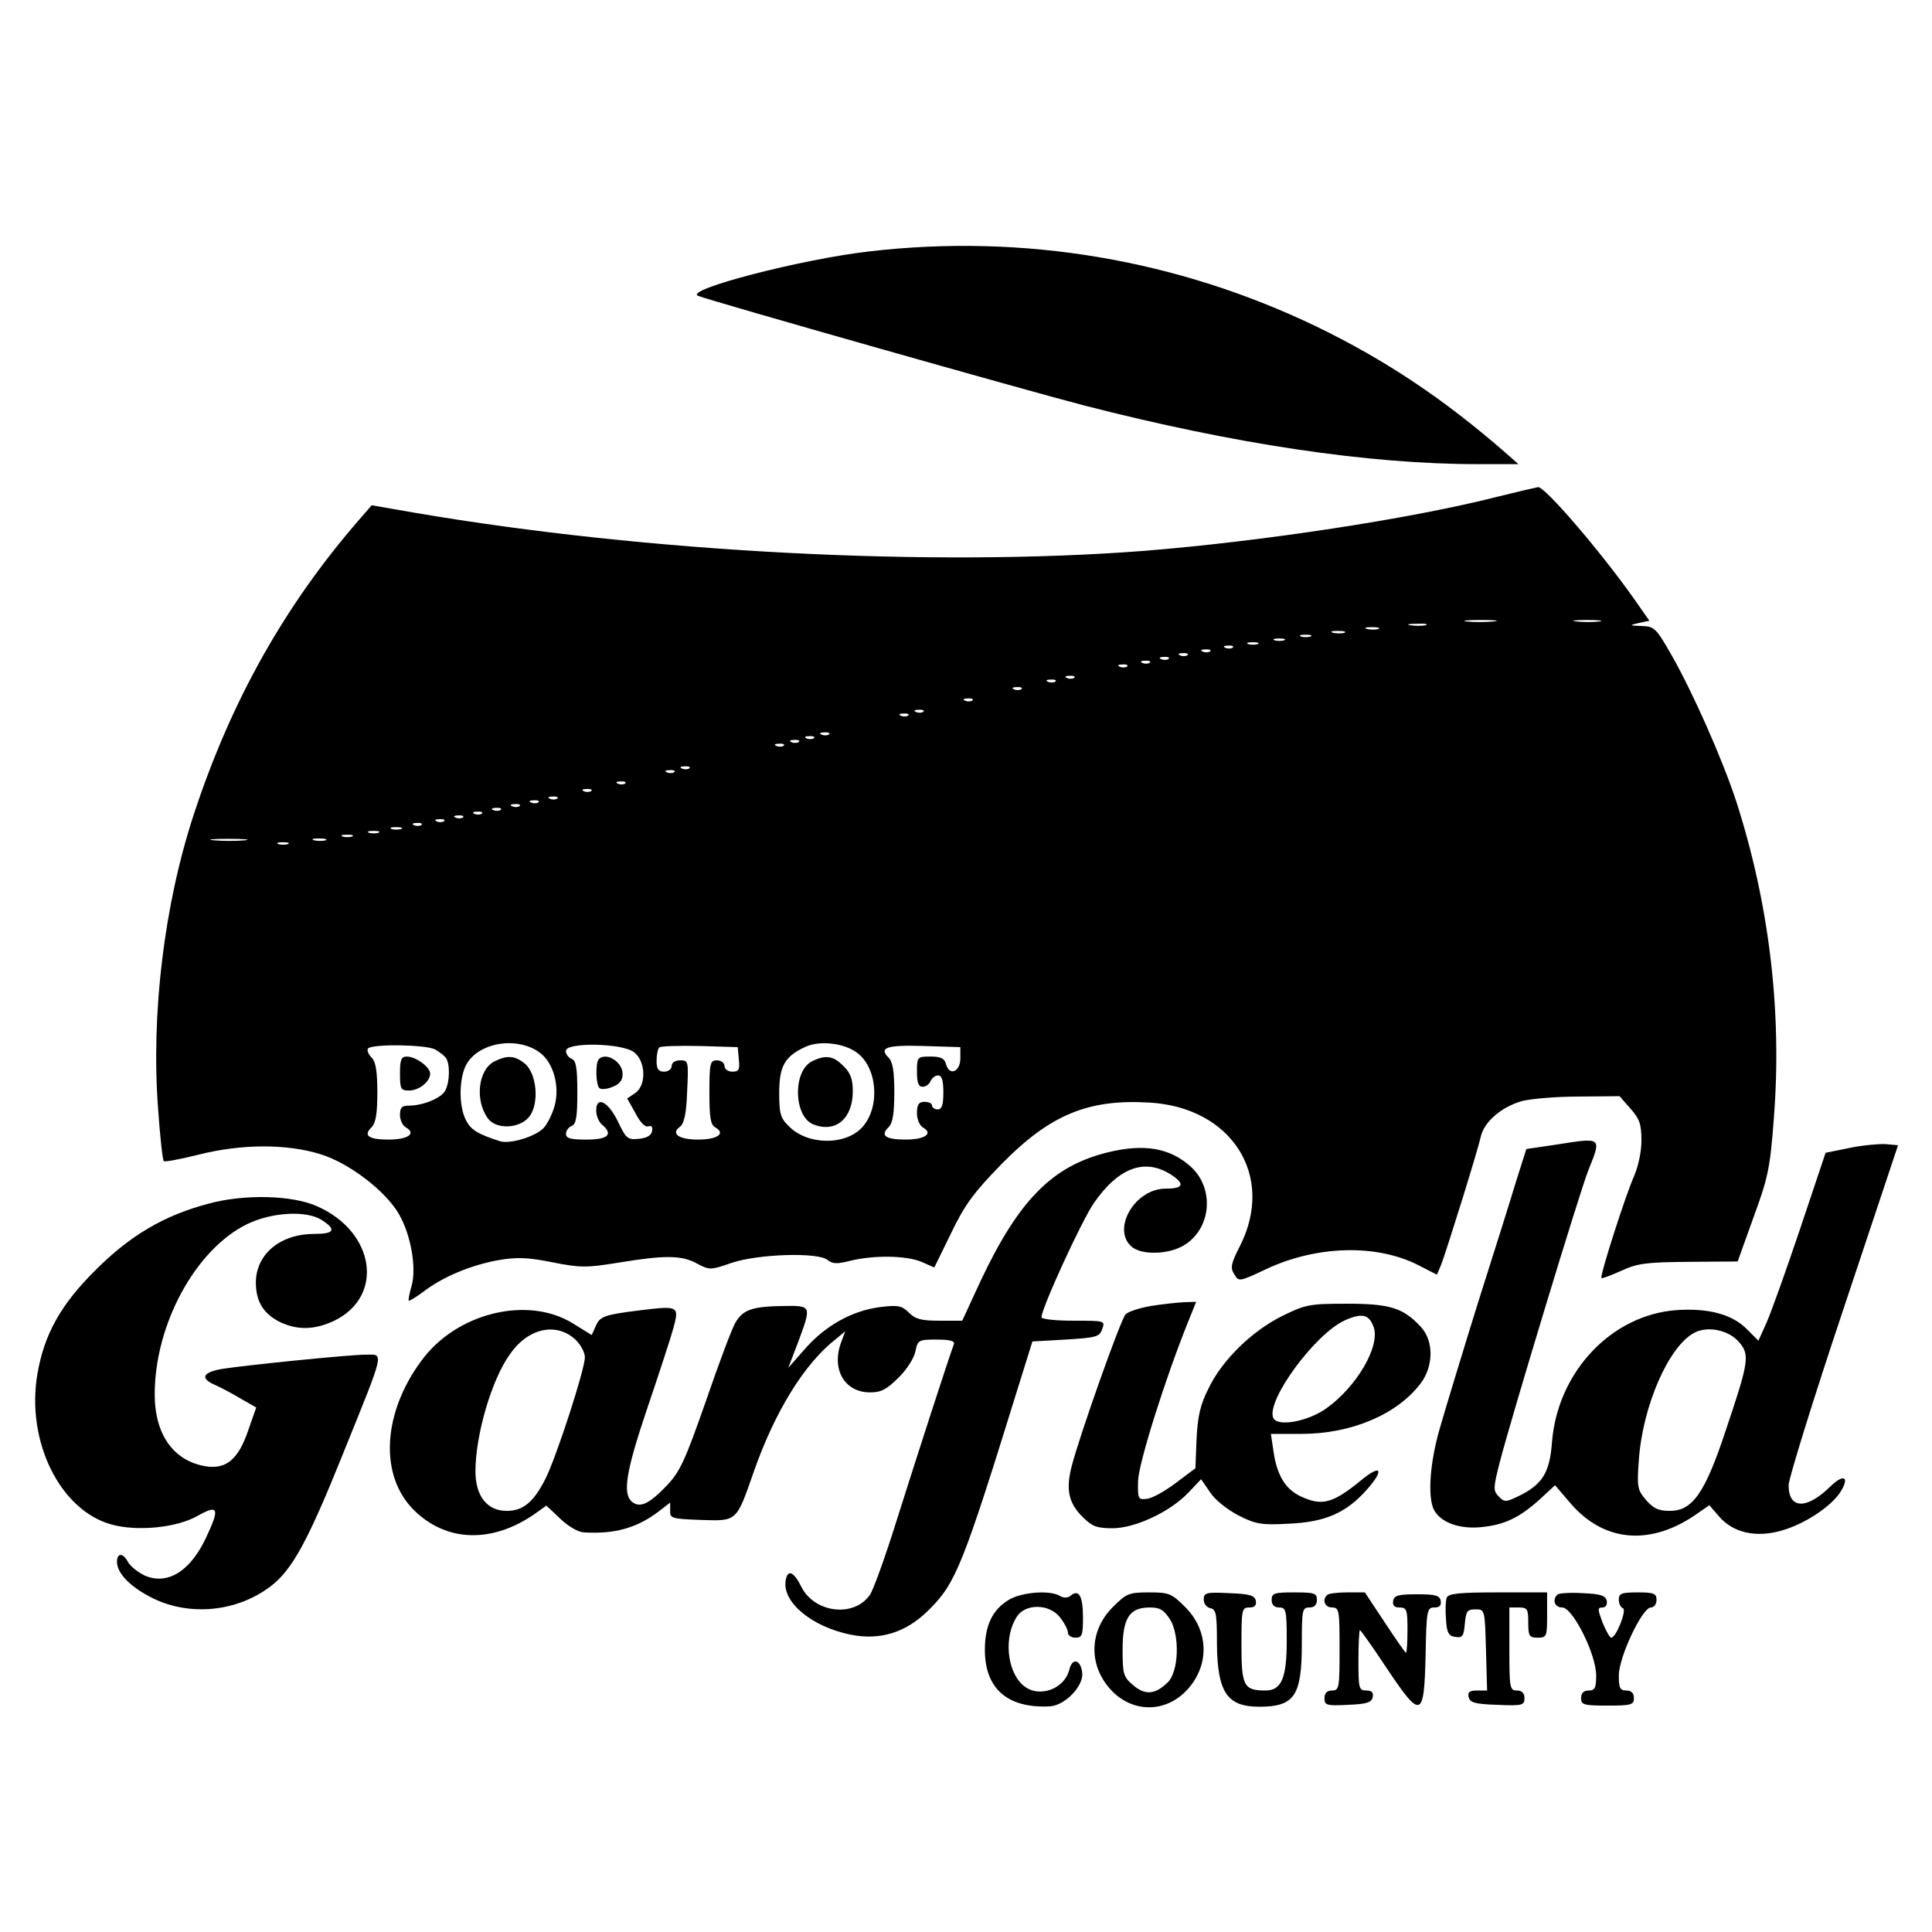 <?xml version="1.0" standalone="no"?>
<!DOCTYPE svg PUBLIC "-//W3C//DTD SVG 20010904//EN"
 "http://www.w3.org/TR/2001/REC-SVG-20010904/DTD/svg10.dtd">
<svg version="1.0" xmlns="http://www.w3.org/2000/svg"
 width="512pt" height="512pt" viewBox="0 0 512 512"
 preserveAspectRatio="xMidYMid meet">
<g transform="translate(0,512) scale(0.1,-0.1)"
fill="#000000" stroke="none">
<path d="M2306 4454 c-179 -20 -495 -102 -456 -118 35 -14 870 -251 1025 -291
397 -102 751 -155 1040 -155 l109 0 -34 30 c-164 143 -320 247 -502 335 -368
177 -775 246 -1182 199z"/>
<path d="M3970 3804 c-231 -59 -627 -119 -940 -144 -560 -43 -1315 -4 -1930
101 l-115 20 -33 -38 c-197 -227 -339 -479 -438 -780 -79 -240 -114 -530 -95
-782 5 -73 12 -135 15 -138 2 -3 44 5 92 17 115 29 235 29 324 1 77 -24 174
-99 208 -160 31 -54 46 -141 33 -188 -6 -20 -9 -38 -8 -40 2 -1 19 9 38 23 51
40 127 71 197 84 52 9 79 8 145 -5 75 -15 91 -15 177 -1 121 20 167 20 208 -3
32 -17 36 -17 90 2 71 24 230 29 255 8 14 -11 26 -11 61 -2 62 15 147 14 188
-3 l34 -15 45 92 c36 75 60 107 134 183 128 130 229 172 392 162 218 -13 333
-195 239 -380 -24 -47 -26 -58 -15 -75 12 -20 13 -20 83 13 135 64 296 68 407
10 l47 -24 11 26 c15 39 97 302 105 339 9 40 54 79 109 95 23 6 91 12 150 12
l109 1 29 -33 c24 -27 29 -41 29 -85 0 -30 -9 -70 -20 -95 -22 -49 -91 -264
-86 -269 1 -2 25 7 52 19 43 20 66 23 179 24 l130 1 42 117 c39 106 44 131 54
264 22 284 -13 569 -100 839 -36 110 -116 291 -173 390 -39 68 -44 73 -77 74
-34 1 -34 2 -8 8 l28 6 -42 60 c-87 123 -235 296 -253 294 -6 -1 -54 -12 -106
-25z m-13 -331 c-20 -2 -52 -2 -70 0 -17 2 0 4 38 4 39 0 53 -2 32 -4z m281 0
c-15 -2 -42 -2 -60 0 -18 2 -6 4 27 4 33 0 48 -2 33 -4z m-460 -10 c-10 -2
-28 -2 -40 0 -13 2 -5 4 17 4 22 1 32 -1 23 -4z m-125 -10 c-7 -2 -21 -2 -30
0 -10 3 -4 5 12 5 17 0 24 -2 18 -5z m-90 -10 c-7 -2 -21 -2 -30 0 -10 3 -4 5
12 5 17 0 24 -2 18 -5z m-90 -10 c-7 -2 -19 -2 -25 0 -7 3 -2 5 12 5 14 0 19
-2 13 -5z m-70 -10 c-7 -2 -19 -2 -25 0 -7 3 -2 5 12 5 14 0 19 -2 13 -5z
m-70 -10 c-7 -2 -19 -2 -25 0 -7 3 -2 5 12 5 14 0 19 -2 13 -5z m-66 -9 c-3
-3 -12 -4 -19 -1 -8 3 -5 6 6 6 11 1 17 -2 13 -5z m-60 -10 c-3 -3 -12 -4 -19
-1 -8 3 -5 6 6 6 11 1 17 -2 13 -5z m-60 -10 c-3 -3 -12 -4 -19 -1 -8 3 -5 6
6 6 11 1 17 -2 13 -5z m-50 -10 c-3 -3 -12 -4 -19 -1 -8 3 -5 6 6 6 11 1 17
-2 13 -5z m-50 -10 c-3 -3 -12 -4 -19 -1 -8 3 -5 6 6 6 11 1 17 -2 13 -5z
m-60 -10 c-3 -3 -12 -4 -19 -1 -8 3 -5 6 6 6 11 1 17 -2 13 -5z m-140 -30 c-3
-3 -12 -4 -19 -1 -8 3 -5 6 6 6 11 1 17 -2 13 -5z m-50 -10 c-3 -3 -12 -4 -19
-1 -8 3 -5 6 6 6 11 1 17 -2 13 -5z m-90 -20 c-3 -3 -12 -4 -19 -1 -8 3 -5 6
6 6 11 1 17 -2 13 -5z m-130 -30 c-3 -3 -12 -4 -19 -1 -8 3 -5 6 6 6 11 1 17
-2 13 -5z m-130 -30 c-3 -3 -12 -4 -19 -1 -8 3 -5 6 6 6 11 1 17 -2 13 -5z
m-40 -10 c-3 -3 -12 -4 -19 -1 -8 3 -5 6 6 6 11 1 17 -2 13 -5z m-210 -50 c-3
-3 -12 -4 -19 -1 -8 3 -5 6 6 6 11 1 17 -2 13 -5z m-40 -10 c-3 -3 -12 -4 -19
-1 -8 3 -5 6 6 6 11 1 17 -2 13 -5z m-40 -10 c-3 -3 -12 -4 -19 -1 -8 3 -5 6
6 6 11 1 17 -2 13 -5z m-40 -10 c-3 -3 -12 -4 -19 -1 -8 3 -5 6 6 6 11 1 17
-2 13 -5z m-250 -60 c-3 -3 -12 -4 -19 -1 -8 3 -5 6 6 6 11 1 17 -2 13 -5z
m-40 -10 c-3 -3 -12 -4 -19 -1 -8 3 -5 6 6 6 11 1 17 -2 13 -5z m-130 -30 c-3
-3 -12 -4 -19 -1 -8 3 -5 6 6 6 11 1 17 -2 13 -5z m-90 -20 c-3 -3 -12 -4 -19
-1 -8 3 -5 6 6 6 11 1 17 -2 13 -5z m-90 -20 c-3 -3 -12 -4 -19 -1 -8 3 -5 6
6 6 11 1 17 -2 13 -5z m-50 -10 c-3 -3 -12 -4 -19 -1 -8 3 -5 6 6 6 11 1 17
-2 13 -5z m-50 -10 c-3 -3 -12 -4 -19 -1 -8 3 -5 6 6 6 11 1 17 -2 13 -5z
m-50 -10 c-3 -3 -12 -4 -19 -1 -8 3 -5 6 6 6 11 1 17 -2 13 -5z m-50 -10 c-3
-3 -12 -4 -19 -1 -8 3 -5 6 6 6 11 1 17 -2 13 -5z m-50 -10 c-3 -3 -12 -4 -19
-1 -8 3 -5 6 6 6 11 1 17 -2 13 -5z m-50 -10 c-3 -3 -12 -4 -19 -1 -8 3 -5 6
6 6 11 1 17 -2 13 -5z m-60 -10 c-3 -3 -12 -4 -19 -1 -8 3 -5 6 6 6 11 1 17
-2 13 -5z m-54 -11 c-7 -2 -19 -2 -25 0 -7 3 -2 5 12 5 14 0 19 -2 13 -5z
m-60 -10 c-7 -2 -19 -2 -25 0 -7 3 -2 5 12 5 14 0 19 -2 13 -5z m-70 -10 c-7
-2 -19 -2 -25 0 -7 3 -2 5 12 5 14 0 19 -2 13 -5z m-285 -10 c-21 -2 -57 -2
-80 0 -24 2 -7 4 37 4 44 0 63 -2 43 -4z m215 0 c-7 -2 -21 -2 -30 0 -10 3 -4
5 12 5 17 0 24 -2 18 -5z m-100 -10 c-7 -2 -19 -2 -25 0 -7 3 -2 5 12 5 14 0
19 -2 13 -5z m667 -552 c36 -26 54 -88 40 -141 -6 -22 -20 -50 -30 -60 -23
-23 -90 -43 -116 -34 -59 19 -76 30 -89 55 -20 38 -19 114 2 150 34 57 134 73
193 30z m840 0 c55 -39 63 -143 17 -196 -43 -51 -146 -51 -196 0 -23 22 -26
34 -26 89 0 71 15 97 70 122 37 17 101 10 135 -15z m-1117 8 c12 -7 25 -17 29
-23 11 -16 10 -64 -2 -86 -10 -20 -59 -40 -96 -40 -19 0 -24 -5 -24 -25 0 -13
7 -28 16 -33 28 -16 5 -32 -46 -32 -54 0 -68 11 -45 33 11 11 15 37 15 92 0
55 -4 81 -15 92 -8 8 -13 19 -10 24 9 13 152 11 178 -2z m528 -8 c31 -25 32
-88 2 -108 l-21 -14 22 -39 c12 -24 26 -38 34 -35 9 3 12 -1 10 -13 -2 -11
-14 -18 -35 -20 -30 -3 -34 1 -55 45 -26 54 -58 70 -58 30 0 -14 7 -30 15 -37
31 -26 17 -40 -40 -40 -43 0 -55 3 -55 15 0 9 7 18 15 21 12 5 15 25 15 89 0
64 -3 84 -15 89 -8 3 -15 12 -15 21 0 24 150 21 181 -4z m277 -18 c3 -28 0
-33 -17 -33 -12 0 -21 7 -21 15 0 8 -9 15 -20 15 -18 0 -20 -7 -20 -85 0 -67
3 -86 16 -93 28 -16 5 -32 -46 -32 -52 0 -73 16 -48 34 11 8 17 35 19 94 4 80
3 82 -18 82 -14 0 -23 -6 -23 -15 0 -8 -9 -15 -20 -15 -15 0 -20 7 -20 28 0
16 3 32 7 36 4 4 52 5 107 4 l101 -3 3 -32z m587 2 c0 -35 -29 -48 -38 -15 -4
15 -13 20 -41 20 -35 0 -36 -1 -36 -40 0 -29 4 -40 15 -40 9 0 18 7 21 15 4 8
12 15 20 15 10 0 14 -13 14 -45 0 -33 -4 -45 -15 -45 -8 0 -15 5 -15 10 0 6
-9 10 -20 10 -15 0 -20 -7 -20 -30 0 -16 7 -33 16 -38 28 -16 5 -32 -46 -32
-54 0 -68 11 -45 33 11 11 15 37 15 92 0 55 -4 81 -15 92 -27 27 -5 34 93 31
l97 -3 0 -30z"/>
<path d="M1310 2307 c-43 -22 -52 -103 -17 -151 22 -30 84 -27 109 4 28 34 21
116 -12 142 -26 21 -46 22 -80 5z"/>
<path d="M2153 2308 c-53 -25 -50 -148 3 -168 59 -23 104 16 104 88 0 32 -6
49 -25 67 -26 27 -47 30 -82 13z"/>
<path d="M1060 2275 c0 -41 2 -45 24 -45 27 0 56 24 56 45 0 17 -38 45 -62 45
-15 0 -18 -9 -18 -45z"/>
<path d="M1587 2313 c-10 -10 -8 -71 2 -77 5 -4 21 -2 35 4 18 7 26 17 26 34
0 32 -44 59 -63 39z"/>
<path d="M4120 2086 l-75 -11 -27 -85 c-14 -47 -60 -193 -102 -325 -41 -132
-86 -280 -100 -329 -27 -92 -33 -183 -16 -217 18 -34 68 -52 126 -46 61 6 101
25 155 74 l40 37 42 -49 c89 -103 214 -113 338 -24 l29 20 25 -29 c37 -44 99
-58 167 -38 60 17 128 62 154 100 27 42 11 52 -25 17 -63 -62 -111 -61 -111 3
0 17 65 227 145 466 l145 435 -33 3 c-17 1 -61 -3 -95 -10 l-64 -13 -67 -200
c-37 -110 -77 -222 -89 -249 l-22 -49 -30 30 c-39 40 -103 57 -188 51 -172
-13 -314 -164 -329 -349 -6 -83 -26 -114 -91 -145 -31 -15 -36 -15 -50 0 -15
15 -15 22 2 89 30 117 212 717 235 775 36 90 38 88 -89 68z m488 -522 c30 -34
27 -52 -35 -236 -55 -166 -88 -212 -148 -212 -29 0 -43 6 -63 29 -23 27 -24
35 -19 105 10 144 79 302 147 338 36 19 91 7 118 -24z"/>
<path d="M2935 2066 c-146 -36 -235 -126 -336 -340 l-49 -106 -60 0 c-48 0
-64 4 -81 21 -19 19 -29 21 -77 15 -72 -9 -144 -48 -199 -111 l-44 -50 26 68
c36 97 36 97 -37 96 -85 -1 -109 -10 -129 -44 -10 -17 -45 -111 -79 -210 -55
-157 -68 -185 -103 -222 -47 -49 -71 -60 -92 -43 -26 22 -16 81 41 250 31 91
62 186 69 212 15 56 13 58 -85 46 -98 -12 -110 -16 -121 -42 l-11 -24 -50 31
c-120 74 -309 28 -402 -100 -103 -140 -111 -305 -18 -396 87 -85 209 -87 322
-7 l28 20 37 -35 c21 -20 48 -36 63 -36 81 -5 140 12 197 55 l31 24 0 -21 c-1
-21 4 -22 81 -25 97 -3 94 -6 141 129 56 159 134 286 218 351 l24 20 -10 -27
c-28 -72 7 -135 76 -135 29 0 44 8 75 39 22 21 42 53 45 70 6 30 9 31 56 31
36 0 49 -4 46 -12 -11 -28 -100 -303 -152 -468 -30 -96 -62 -185 -71 -197 -43
-61 -148 -47 -182 23 -20 40 -36 46 -41 15 -9 -57 69 -122 172 -143 80 -16
149 6 210 68 69 69 89 119 233 584 l39 125 88 5 c81 5 90 7 97 28 8 22 7 22
-76 22 -47 0 -85 4 -85 9 0 24 107 257 139 303 66 95 136 120 206 74 36 -24
31 -36 -16 -36 -81 0 -143 -106 -91 -153 26 -24 99 -22 140 3 72 44 81 149 19
207 -56 51 -124 63 -222 39z m-1409 -497 c13 -13 24 -33 24 -46 0 -32 -76
-266 -105 -323 -31 -61 -59 -84 -102 -84 -52 0 -83 39 -83 105 0 96 43 244 92
311 48 69 123 85 174 37z"/>
<path d="M552 1930 c-117 -31 -207 -84 -298 -175 -93 -92 -137 -171 -155 -277
-30 -178 60 -360 196 -398 68 -19 173 -9 229 23 55 31 59 20 22 -58 -41 -88
-101 -126 -161 -101 -18 8 -38 24 -45 35 -13 26 -30 27 -30 2 0 -31 37 -68 96
-97 99 -48 223 -35 311 32 57 43 99 120 191 349 114 282 110 265 61 265 -43 0
-320 -28 -382 -38 -49 -9 -57 -24 -20 -41 16 -7 47 -23 70 -37 l42 -24 -21
-60 c-26 -77 -58 -104 -112 -96 -86 14 -136 84 -136 191 0 185 108 384 245
451 66 32 159 37 199 10 38 -25 32 -36 -21 -36 -90 0 -154 -53 -155 -128 0
-51 20 -84 65 -106 47 -22 92 -20 143 4 133 65 108 235 -45 303 -66 30 -194
33 -289 7z"/>
<path d="M3050 1659 c-30 -5 -60 -15 -67 -22 -13 -13 -123 -324 -143 -403 -16
-62 -8 -98 30 -135 24 -24 37 -29 78 -29 60 0 152 43 201 94 l34 36 24 -35
c13 -20 46 -46 75 -61 45 -23 61 -26 132 -22 97 4 153 28 208 90 48 54 38 69
-15 25 -76 -62 -104 -69 -161 -42 -40 19 -62 56 -71 118 l-7 47 80 0 c133 0
254 51 317 134 34 45 35 112 1 149 -47 51 -82 62 -196 62 -99 0 -110 -2 -171
-32 -81 -40 -160 -117 -196 -192 -22 -43 -29 -74 -32 -134 l-3 -78 -52 -39
c-29 -22 -63 -41 -77 -42 -23 -3 -24 0 -23 48 2 48 71 268 133 422 l21 52 -33
-1 c-17 -1 -57 -5 -87 -10z m590 -55 c19 -50 -44 -159 -126 -217 -50 -35 -130
-49 -140 -24 -18 47 112 223 190 258 45 20 64 16 76 -17z"/>
<path d="M2673 880 c-43 -26 -63 -68 -63 -132 0 -104 61 -156 173 -150 40 3
89 54 85 89 -4 35 -26 41 -34 9 -13 -54 -84 -78 -124 -41 -42 38 -50 128 -15
181 23 35 86 34 114 -2 12 -15 21 -33 21 -40 0 -8 9 -14 20 -14 18 0 20 7 20
54 0 56 -11 76 -33 57 -8 -6 -18 -6 -27 -1 -26 17 -103 11 -137 -10z"/>
<path d="M2950 862 c-63 -62 -66 -152 -9 -217 58 -66 150 -66 208 0 57 65 54
155 -9 217 -35 35 -42 38 -95 38 -53 0 -60 -3 -95 -38z m151 -34 c26 -43 23
-139 -7 -167 -33 -32 -59 -34 -91 -7 -26 22 -28 30 -28 94 0 84 18 112 72 112
27 0 37 -6 54 -32z"/>
<path d="M3190 881 c0 -11 8 -21 18 -23 15 -3 17 -16 17 -93 1 -130 27 -168
112 -168 94 0 113 29 113 168 0 88 1 95 20 95 13 0 20 7 20 20 0 18 -7 20 -60
20 -53 0 -60 -2 -60 -20 0 -13 7 -20 20 -20 18 0 20 -7 20 -88 0 -99 -14 -132
-56 -132 -58 0 -64 12 -64 120 0 95 1 100 21 100 14 0 19 5 17 18 -3 14 -16
18 -71 20 -61 3 -67 1 -67 -17z"/>
<path d="M3517 893 c-14 -13 -6 -33 13 -33 19 0 20 -7 20 -110 0 -103 -1 -110
-20 -110 -13 0 -20 -7 -20 -20 0 -19 5 -21 62 -18 50 2 63 6 66 21 2 12 -3 17
-17 17 -20 0 -21 6 -21 80 0 44 2 80 4 80 2 0 34 -45 71 -101 91 -136 99 -134
103 34 2 120 4 127 23 127 14 0 19 5 17 18 -3 14 -14 17 -63 17 -49 0 -60 -3
-63 -17 -2 -13 3 -18 17 -18 19 0 21 -6 21 -60 0 -33 -2 -60 -4 -60 -2 0 -27
36 -56 80 l-53 80 -47 0 c-25 0 -50 -3 -53 -7z"/>
<path d="M3834 886 c-3 -7 -4 -33 -2 -57 2 -36 7 -45 25 -47 19 -3 22 2 25 35
3 33 6 38 28 38 25 0 25 0 28 -107 l3 -108 -26 0 c-20 0 -26 -4 -23 -17 3 -15
16 -19 76 -21 67 -3 72 -1 72 18 0 13 -7 20 -20 20 -19 0 -20 7 -20 110 l0
110 25 0 c23 0 25 -4 25 -40 0 -36 3 -40 25 -40 24 0 25 3 25 60 l0 60 -130 0
c-102 0 -132 -3 -136 -14z"/>
<path d="M4127 894 c-14 -14 -7 -34 13 -34 28 0 90 -124 90 -180 0 -33 -3 -40
-20 -40 -13 0 -20 -7 -20 -20 0 -18 7 -20 70 -20 63 0 70 2 70 20 0 13 -7 20
-20 20 -17 0 -20 7 -20 40 0 48 62 180 85 180 8 0 15 9 15 20 0 17 -7 20 -50
20 -43 0 -50 -3 -50 -19 0 -11 5 -21 11 -23 11 -4 -18 -78 -31 -78 -4 0 -14
18 -23 40 -13 35 -14 40 0 40 8 0 13 7 11 18 -3 13 -15 18 -64 20 -33 2 -63 0
-67 -4z"/>
</g>
</svg>
